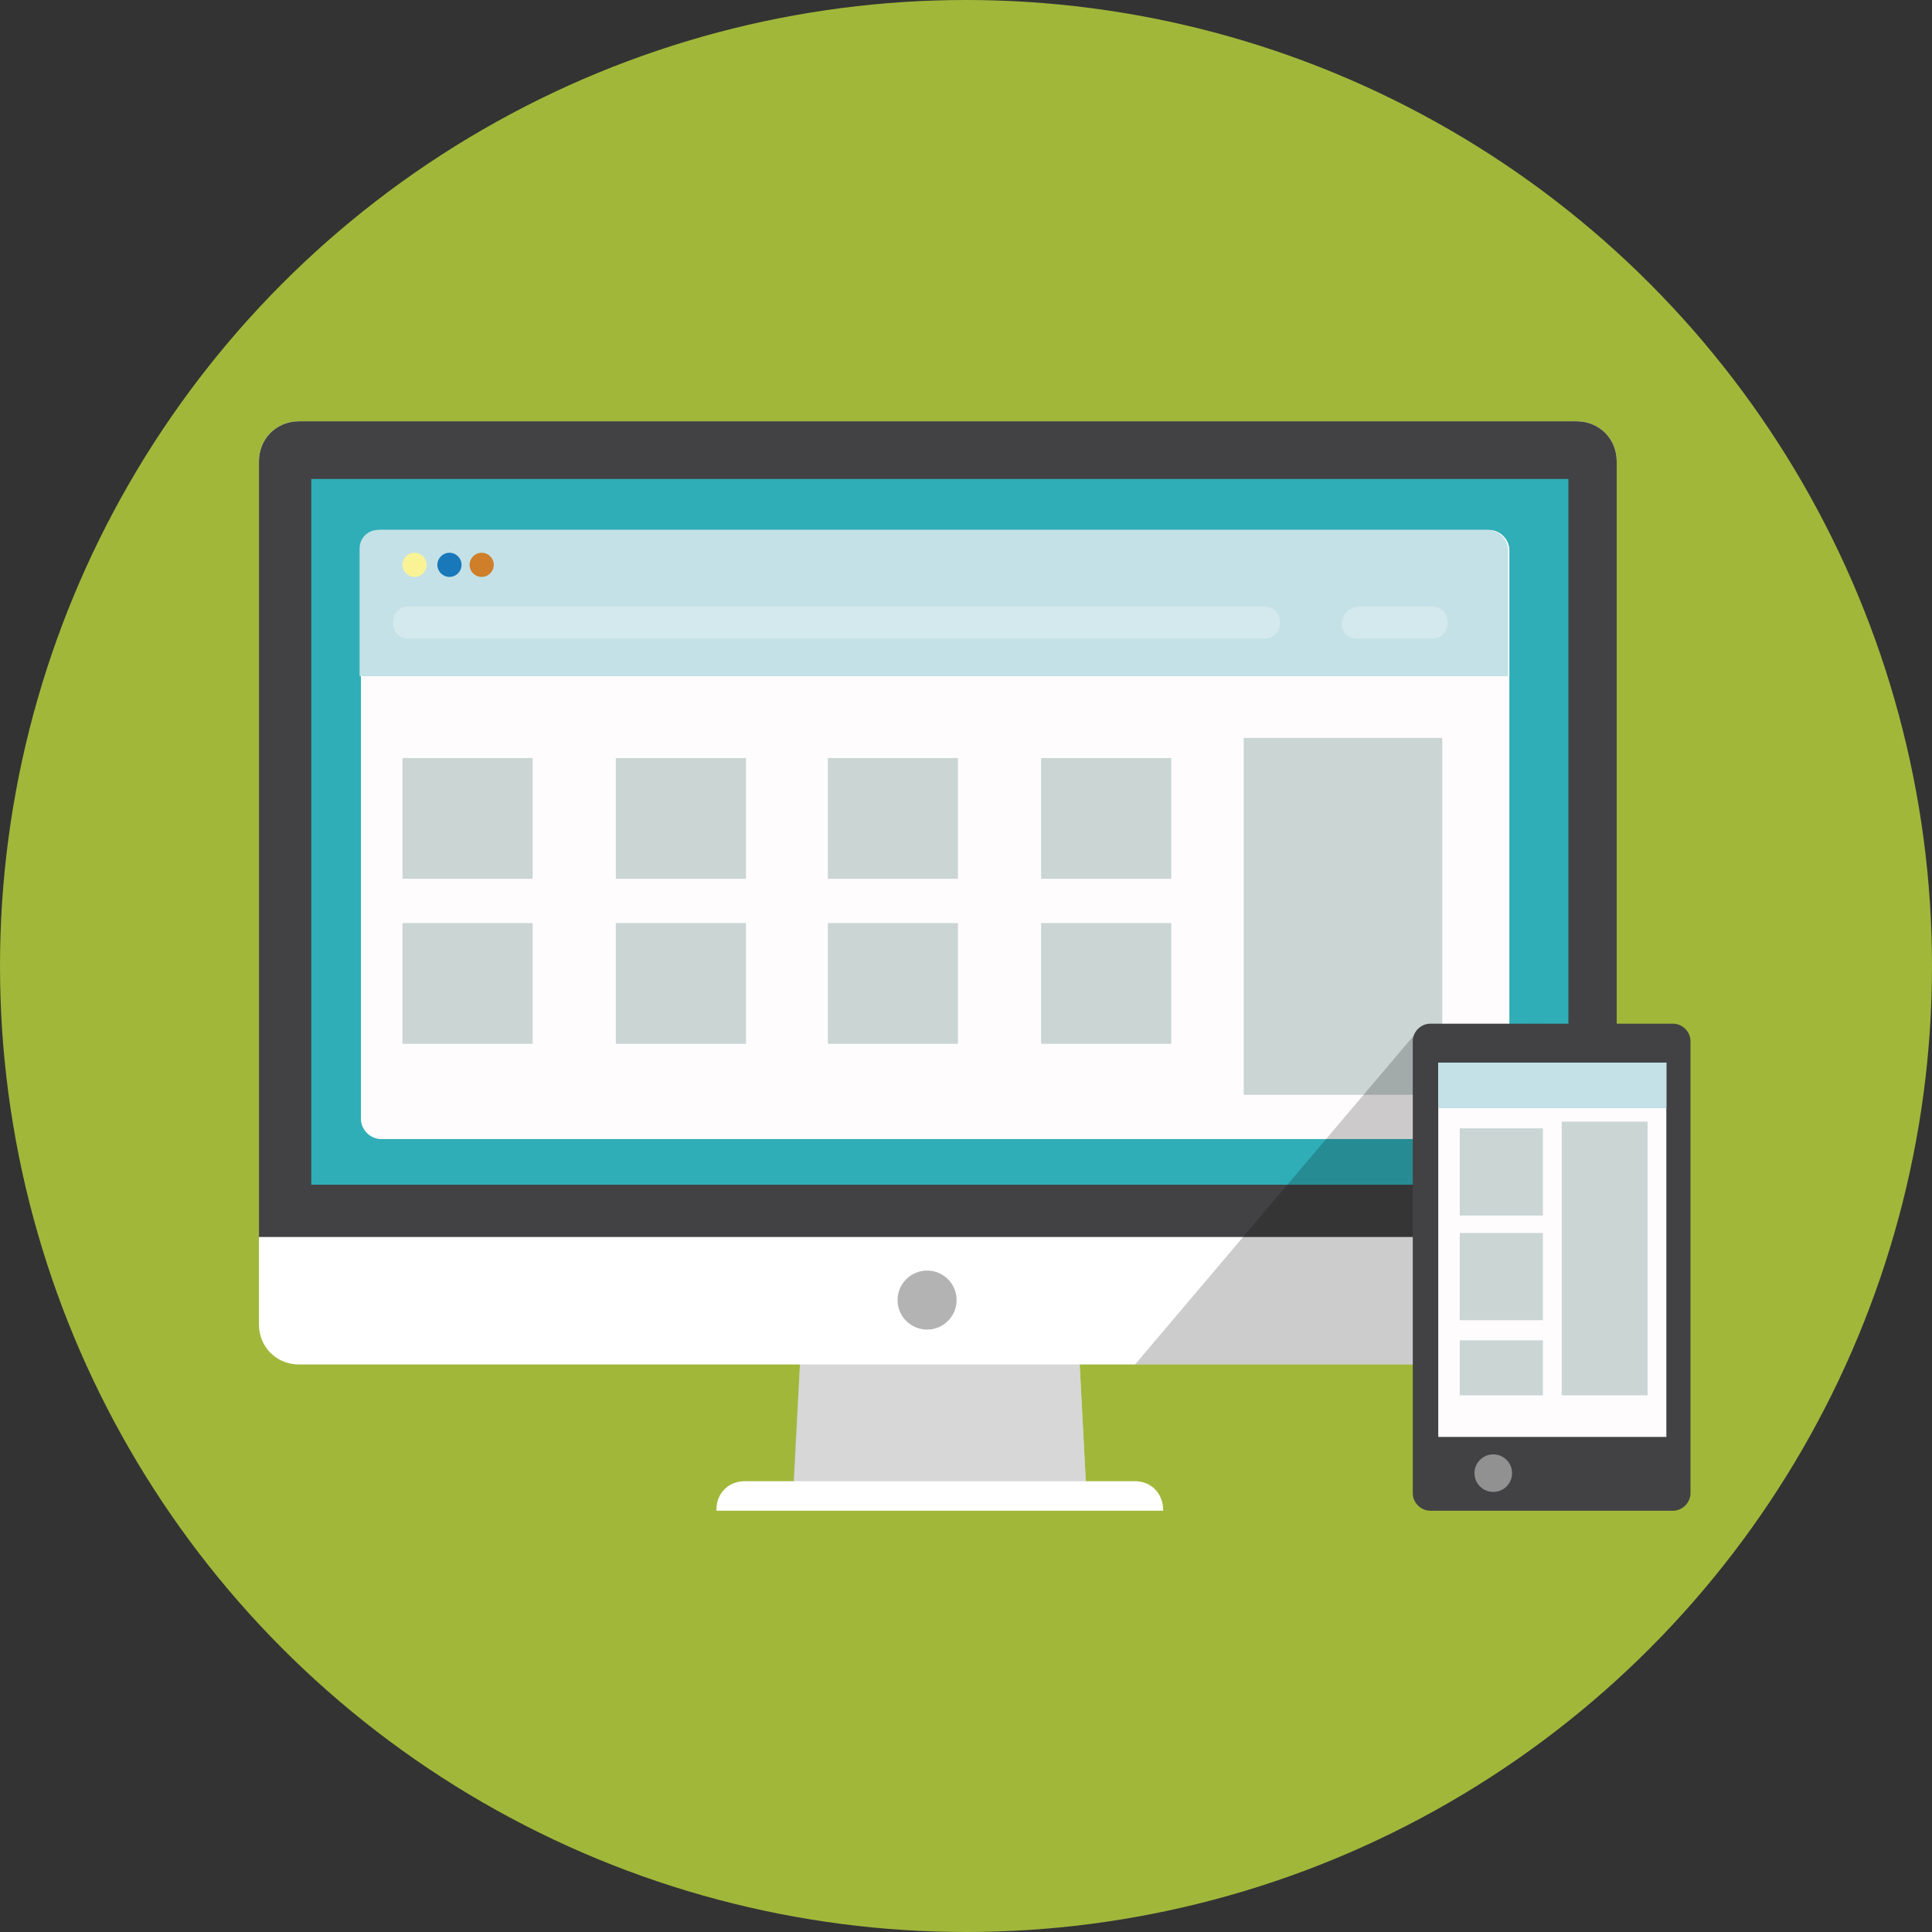 <?xml version="1.0" encoding="utf-8"?>
<!-- Generator: Adobe Illustrator 19.1.0, SVG Export Plug-In . SVG Version: 6.00 Build 0)  -->
<svg version="1.1" id="Layer_1" xmlns="http://www.w3.org/2000/svg" xmlns:xlink="http://www.w3.org/1999/xlink" x="0px" y="0px"
	 width="144px" height="144px" viewBox="0 0 144 144" style="enable-background:new 0 0 144 144;" xml:space="preserve">
<rect x="0" y="0" width="144" height="144" fill="#333333" stroke="none"/>
<style type="text/css">
	.st0{fill:#A1B73A;}
	.st1{fill:#FFFFFF;}
	.st2{opacity:0.53;fill:#B3B3B3;}
	.st3{fill:#424244;}
	.st4{fill:#2FAEB7;}
	.st5{fill:#B3B3B3;}
	.st6{fill:#FFFCFD;}
	.st7{fill:#C3E1E6;}
	.st8{opacity:0.48;fill:#91ABA8;}
	.st9{opacity:0.28;fill:#FFFFFF;}
	.st10{fill:#FAF396;}
	.st11{fill:#1878BA;}
	.st12{fill:#CF7E29;}
	.st13{opacity:0.2;fill:#010101;}
	.st14{opacity:0.42;fill:#FFFFFF;}
</style>
<g>
	<circle class="st0" cx="72" cy="72" r="72"/>
	<polygon class="st1" points="81,111.8 59.1,111.8 59.7,100.3 80.4,100.3 	"/>
	<polygon class="st2" points="81,111.8 59.1,110.9 59.7,100.3 80.4,100.3 	"/>
	<path class="st1" d="M120.5,98.7c0,1.7-1.3,3-3,3H22.3c-1.7,0-3-1.3-3-3V34.4c0-1.7,1.3-3,3-3h95.2c1.7,0,3,1.3,3,3V98.7z"/>
	<path class="st3" d="M120.5,92.2V34.4c0-1.7-1.3-3-3-3H22.3c-1.7,0-3,1.3-3,3v57.8H120.5z"/>
	<rect x="23.2" y="35.7" class="st4" width="93.7" height="52.6"/>
	<path class="st1" d="M86.7,112.6H53.4v-0.1c0-1.2,0.9-2.1,2.1-2.1h29.1C85.8,110.4,86.7,111.3,86.7,112.6L86.7,112.6z"/>
	<circle class="st5" cx="69.1" cy="96.9" r="2.2"/>
	<g>
		<path class="st6" d="M112.4,83.4c0,0.8-0.7,1.5-1.5,1.5H28.4c-0.8,0-1.5-0.7-1.5-1.5V40.9c0-0.8,0.6-1.4,1.4-1.4h82.7
			c0.8,0,1.5,0.7,1.5,1.5V83.4z"/>
		<path class="st7" d="M112.4,50.4V41c0-0.8-0.7-1.5-1.5-1.5H28.2c-0.8,0-1.4,0.6-1.4,1.4v9.5H112.4z"/>
		<rect x="92.7" y="55" class="st8" width="14.8" height="26.6"/>
		<path class="st9" d="M95.4,46.5c0,0.6-0.5,1.1-1.1,1.1H30.4c-0.6,0-1.1-0.5-1.1-1.1v-0.2c0-0.6,0.5-1.1,1.1-1.1h63.9
			c0.6,0,1.1,0.5,1.1,1.1V46.5z"/>
		<path class="st9" d="M107.9,46.5c0,0.6-0.5,1.1-1.1,1.1h-5.7c-0.6,0-1.1-0.5-1.1-1.1c0-0.7,0.6-1.3,1.3-1.3h5.5
			c0.6,0,1.1,0.5,1.1,1.1V46.5z"/>
		<circle class="st10" cx="30.9" cy="42.1" r="0.9"/>
		<circle class="st11" cx="33.5" cy="42.1" r="0.9"/>
		<circle class="st12" cx="35.9" cy="42.1" r="0.9"/>
	</g>
	<rect x="30" y="56.5" class="st8" width="9.7" height="9"/>
	<rect x="45.9" y="56.5" class="st8" width="9.7" height="9"/>
	<rect x="61.7" y="56.5" class="st8" width="9.7" height="9"/>
	<rect x="77.6" y="56.5" class="st8" width="9.7" height="9"/>
	<rect x="30" y="68.8" class="st8" width="9.7" height="9"/>
	<rect x="45.9" y="68.8" class="st8" width="9.7" height="9"/>
	<rect x="61.7" y="68.8" class="st8" width="9.7" height="9"/>
	<rect x="77.6" y="68.8" class="st8" width="9.7" height="9"/>
	<g>
		<g>
			<polygon class="st13" points="114.6,76.3 105.7,76.8 84.6,101.7 110.2,101.7 			"/>
			<path class="st3" d="M126,111.3c0,0.7-0.6,1.3-1.3,1.3h-18.1c-0.7,0-1.3-0.6-1.3-1.3V77.6c0-0.7,0.6-1.3,1.3-1.3h18.1
				c0.7,0,1.3,0.6,1.3,1.3V111.3z"/>
			<rect x="107.2" y="79.2" class="st6" width="17" height="27.9"/>
		</g>
		<rect x="107.2" y="79.2" class="st7" width="17" height="3.4"/>
		<rect x="108.8" y="84.1" class="st8" width="6.2" height="6.5"/>
		<rect x="108.8" y="91.9" class="st8" width="6.2" height="6.5"/>
		<rect x="108.8" y="99.9" class="st8" width="6.2" height="4.1"/>
		<rect x="116.4" y="83.6" class="st8" width="6.4" height="20.4"/>
	</g>
	<circle class="st14" cx="111.3" cy="109.8" r="1.4"/>
</g>
</svg>
